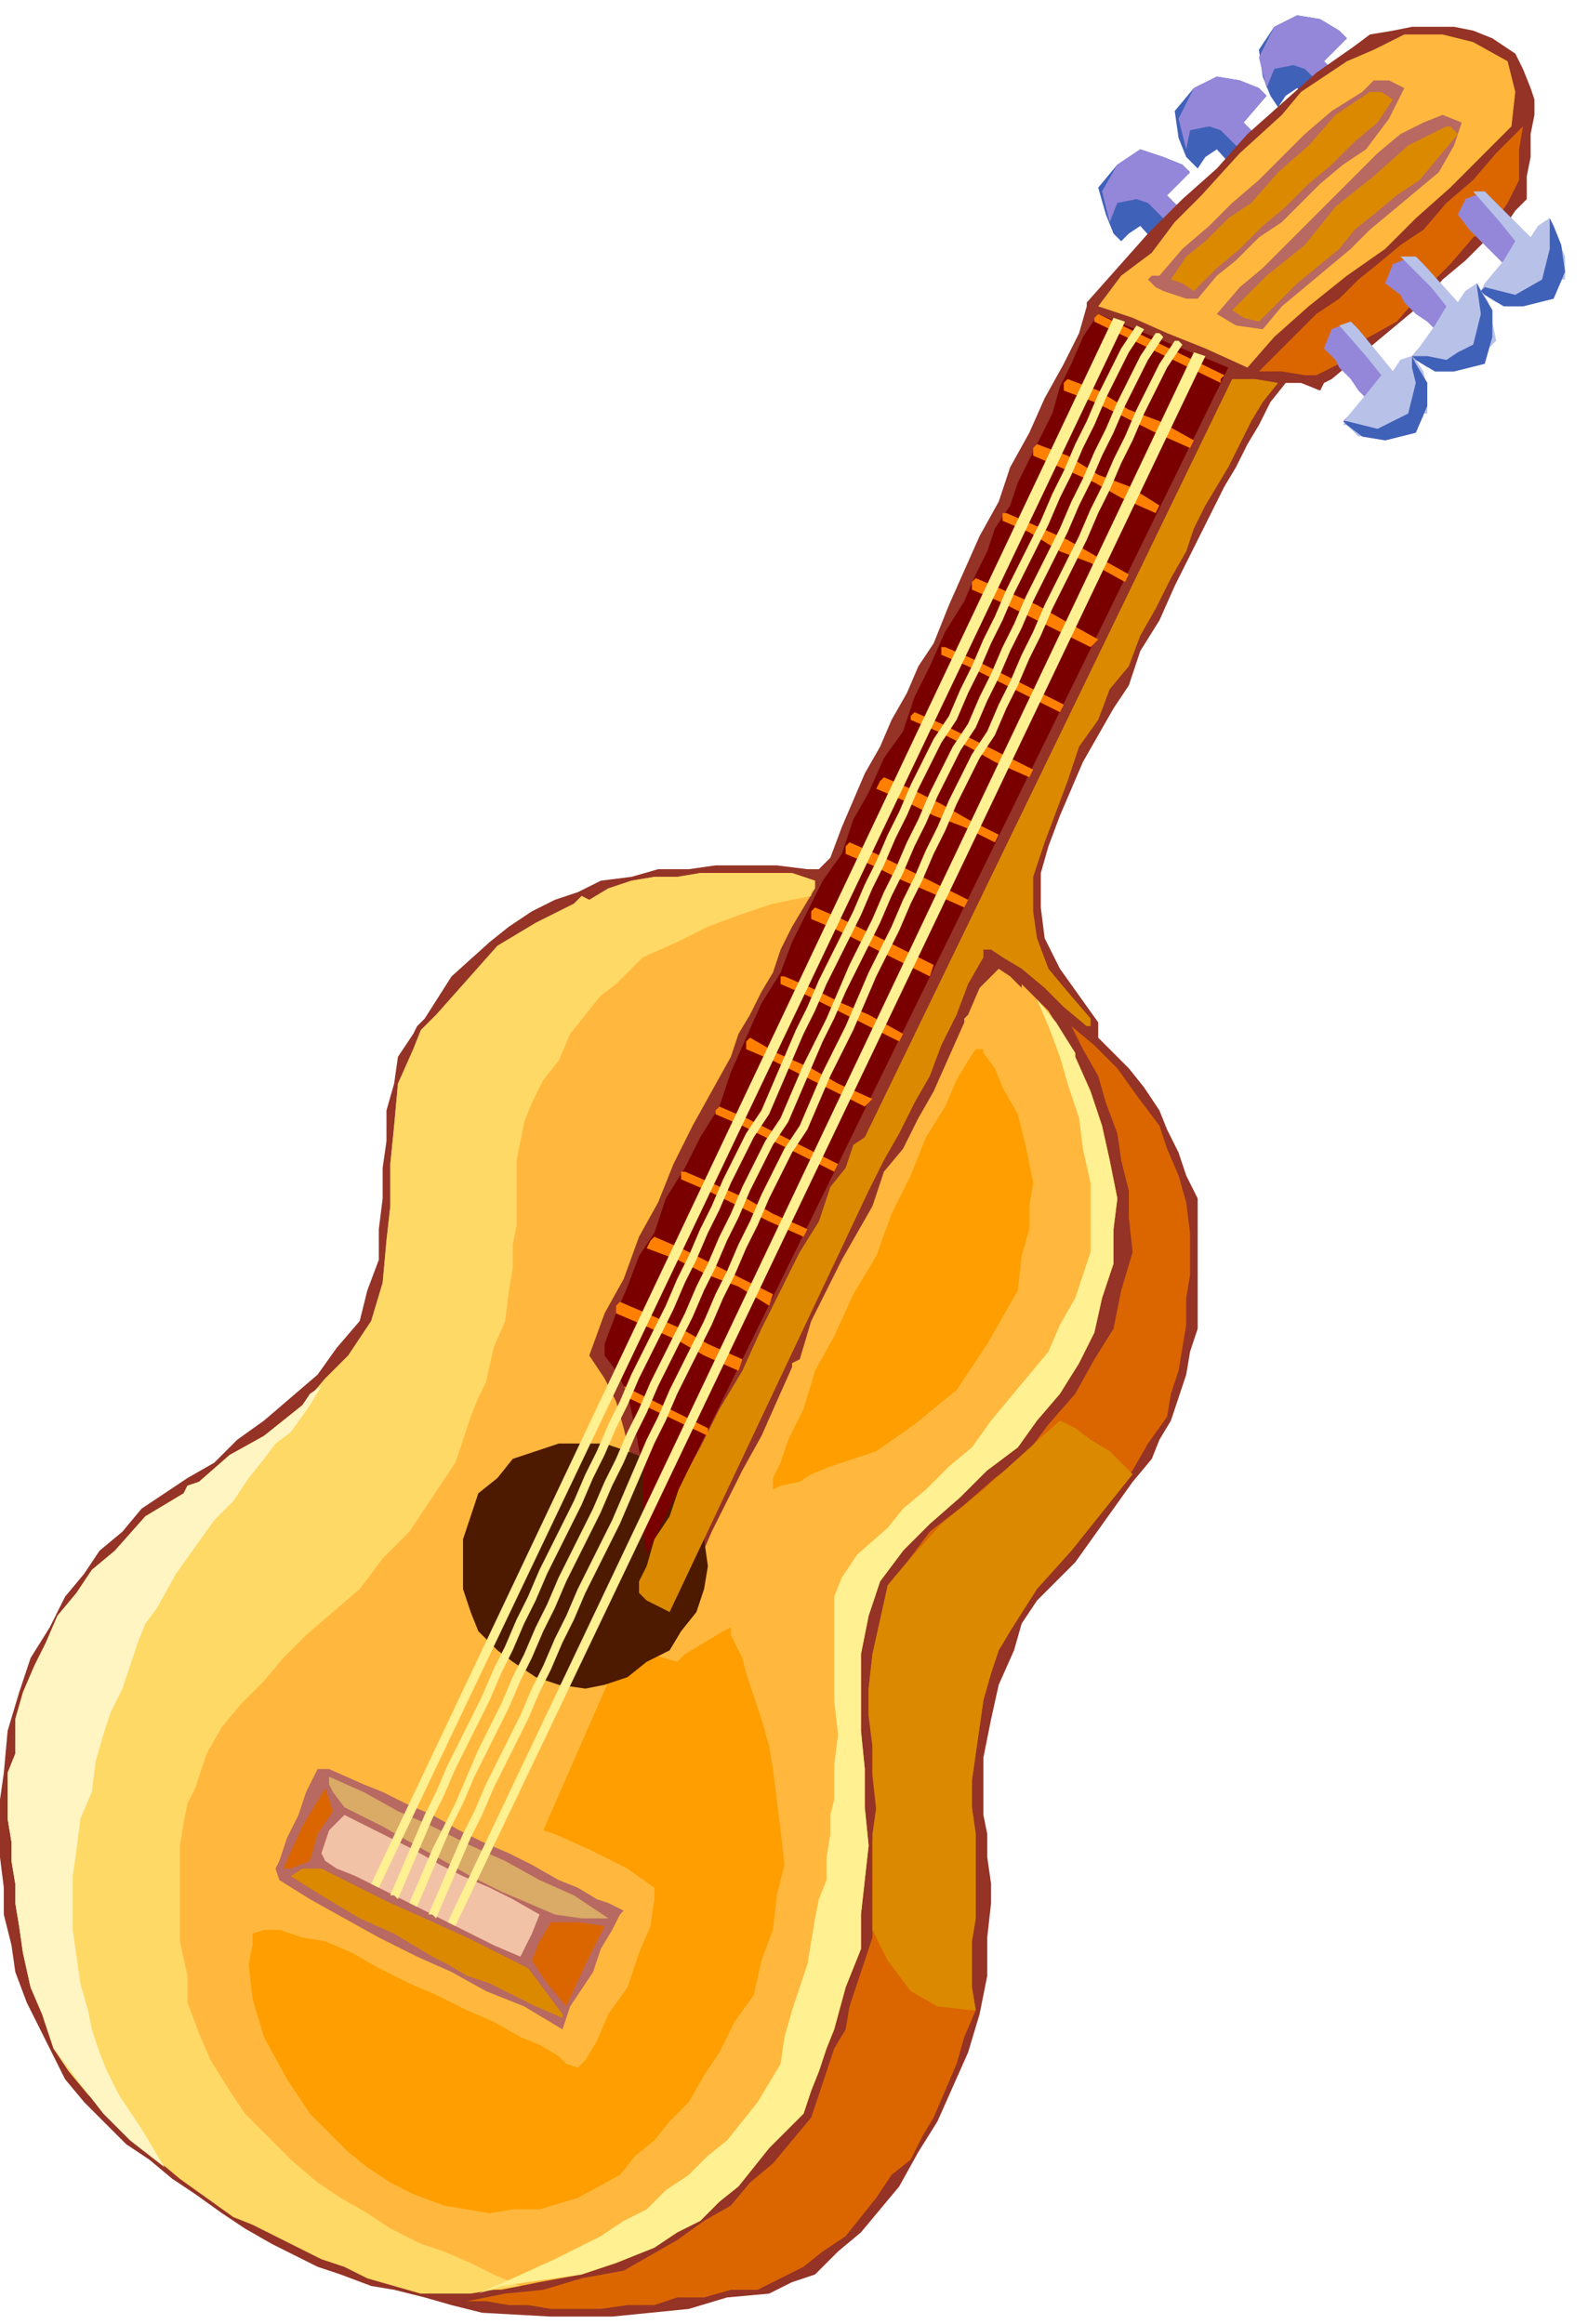 <svg xmlns="http://www.w3.org/2000/svg" width="67.01" height="98.059" fill-rule="evenodd" stroke-linecap="round" preserveAspectRatio="none" viewBox="0 0 415 607"><style>.brush1{fill:#4061b8}.pen1{stroke:none}.brush2{fill:#9487d9}.brush4{fill:#db6600}.brush5{fill:#ffb83d}.brush6{fill:#ff9e00}.brush8{fill:#b86961}.brush9{fill:#db8a00}.brush14{fill:#fff091}.brush17{fill:#b8c2e8}</style><path d="m349 34 2 1 5-2 1-5-2-2-6-7-3-3 6-6-2-2-5-3-6-1-6 3-4 6 1 7 2 5 2 3 2-3 3-2 10 11z" class="pen1 brush1"/><path d="m331 23 2-5 5-1 3 1 4 4 3 3 2 2 4-2-5-6-3-3 6-6-2-2-5-3-6-1-6 3-4 8 2 8z" class="pen1 brush2"/><path d="m327 49 2 1 6-1v-5l-2-3-5-6-3-3 6-7-2-2-5-2-6-1-6 3-5 6 1 7 2 5 3 3 2-3 3-2 9 10z" class="pen1 brush1"/><path d="m310 39 1-5 5-1 3 1 4 4 3 3 2 2 5-2-5-6-3-3 6-7-2-2-5-2-6-1-6 3-4 8 2 8z" class="pen1 brush2"/><path d="m307 69 2 1 6-1 1-6-2-2-3-3-3-3-3-3v-1l6-6-2-2-5-2-6-2-6 4-5 6 2 7 2 5 2 2 2-2 3-2 9 10z" class="pen1 brush1"/><path d="m290 58 2-5 5-1 3 1 4 4 3 4 2 2 4-2-5-7-3-3 6-6-2-2-5-2-6-2-6 4-4 7 2 8z" class="pen1 brush2"/><path d="m71 586-7-4-6-4-7-5-6-4-6-5-6-4-6-6-5-5-5-6-3-6-4-8-3-6-3-8-1-7-2-8v-7l-1-8v-15l1-7 1-11 3-10 3-9 5-8 4-8 5-6 4-6 6-5 5-6 6-4 6-4 7-4 6-6 7-5 7-6 7-6 5-7 6-7 2-8 3-8v-8l1-8v-8l1-7v-8l2-7 1-7 4-6 1-2 2-2 7-11 10-9 5-4 6-4 6-3 6-2 6-3 8-1 7-2h8l7-1h16l8 1h3l3-3 3-8 3-7 3-7 4-7 3-7 4-7 3-7 4-6 4-10 4-9 4-9 5-9 3-9 5-9 4-9 5-9 4-8 2-7v-1l8-9 8-9 9-9 9-8 8-9 9-8 9-8 10-7 4-3 6-1 5-1h11l5 1 5 2 6 4 2 4 2 5 1 3v4l-1 5v6l-1 5v6l-3 3-2 3-6 5-5 5-6 5-5 6-6 5-6 5-6 5-6 5-2 1-1 2-5-2h-4l-4 5-3 6-3 5-3 6-3 5-3 6-3 6-3 6-4 8-4 9-5 8-3 9-4 6-4 7-4 7-3 7-3 7-3 8-2 7v9l1 8 4 8 5 7 5 7v4l4 4 2 2 2 2 4 5 4 6 2 5 3 6 2 6 3 6v34l-2 6-1 6-2 6-2 6-3 5-2 5-5 6-5 7-5 7-5 7-5 5-5 5-4 6-2 7-4 9-2 9-2 10v15l1 5v6l1 7v5l-1 9v10l-2 10-3 10-4 9-4 9-5 8-5 9-5 6-5 6-6 5-6 6-6 2-6 3-11 1-10 3-10 1-10 1h-16l-18-1-8-2-7-2-8-2-6-1-8-3-6-2-6-3-6-3z" class="pen1" style="fill:#943326"/><path d="m122 601 10-2 10-1 10-3 11-2 7-4 7-4 7-5 7-4 5-6 6-5 5-6 5-6 2-6 2-6 2-6 3-5 1-6 2-6 2-6 2-6v-25l1-8-1-9v-8l-1-8v-7l1-9 2-9 2-9 5-6 6-8 9-7 8-7 8-6 6-8 7-8 5-9 5-8 2-10 3-10-1-9v-7l-2-8-1-7-3-8-2-7-4-7-3-6 6 5 6 6 5 7 6 8 2 6 3 7 2 7 1 8v11l-1 6v7l-1 6-1 6-2 6-1 6-5 7-4 7-6 7-5 7-6 6-5 7-6 7-4 8-3 5-2 6-2 7-1 7-1 7-1 7v7l1 7v22l-1 6v12l1 6-3 7-2 7-3 7-3 7-3 5-3 6-5 4-4 6-4 5-4 5-6 4-5 4-6 3-6 3h-7l-7 2h-7l-6 2h-7l-7 1h-13l-6-1h-5l-6-1h-5z" class="pen1 brush4"/><path d="m61 579-7-5-7-5-6-5-6-5-6-6-6-6-5-6-4-6-3-9-3-7-2-9-1-7-1-6v-5l-1-6v-5l-1-6v-12l2-5v-9l2-7 3-7 3-6 3-7 5-6 4-6 6-5 8-9 10-6 1-2 3-1 8-7 9-5 5-4 5-4 6-7 6-6 6-9 3-10 1-11 1-9v-11l1-10 1-11 4-9 2-5 4-4 8-9 8-9 10-6 10-5 2-2 2 1 5-3 6-2 6-1h6l6-1h24l6 2v2l-3 5-3 5-3 6-2 6-3 5-3 6-3 5-2 6-5 9-5 9-5 10-4 10-5 9-4 11-5 9-4 11 4 6 3 6 2 7 2 8v7l1 8v7l1 9-3 6 4 1 4 2 1 2 3 1v-2l1-1 3-7 3-7 3-7 3-6 5-10 5-9 4-9 4-9v-1l2-1 3-10 4-8 2-4 2-4 4-7 4-7 3-9 5-6 4-8 4-7 4-9 4-9v-1l1-1 3-7 5-5 3 2 3 3v-1l3 3 4 4 3 5 4 6v1l4 9 3 9 2 9 2 10-1 8v9l-3 9-2 9-4 8-5 8-6 7-5 7-8 6-8 7-8 7-6 7-6 8-3 9-2 10v20l1 10v10l1 10-1 9-1 9v9l-4 10-3 11-2 5-2 6-2 5-2 6-9 9-8 10-5 4-5 5-6 3-6 4-10 4-9 3-11 2-10 2h-11l-10 1-7-2-7-2-6-3-6-2-6-3-6-3-6-3-5-2z" class="pen1 brush5"/><path d="M191 425v2l3 6 1 4 2 6 2 6 2 7 1 6 1 8 1 8 1 9-2 8-1 9-3 8-2 9-5 7-4 8-4 6-4 7-5 5-4 5-5 4-4 5-11 6-10 3h-7l-6 1-6-1-6-1-8-3-6-3-6-4-5-4-10-10-6-9-6-11-3-10-1-9 1-5v-3l3-1h4l6 2 6 1 7 3 7 4 8 4 7 3 8 4 7 3 7 4 5 2 5 3 2 2 3 1 2-2 3-5 3-7 5-7 3-9 3-7 1-7v-3l-7-5-10-5-9-4-3-1 21-48 14 4 2-2 5-3 5-3 2-1z" class="pen1 brush6"/><path d="M153 377h5l6 2 5 2 6 5 3 4 4 6 2 6 1 7-1 6-2 6-4 5-3 5-6 3-5 4-6 2-5 1-7-1-6-2-6-4-4-3-5-5-2-5-2-6v-13l2-6 2-6 5-4 4-5 6-2 6-2h7z" class="pen1" style="fill:#4d1a00"/><path d="m147 530-10-6-10-4-9-5-9-4-10-5-9-5-9-5-8-5-1-3 1-2 2-6 3-6 2-6 3-6h3l9 4 5 2 6 3 7 3 7 4 6 3 7 3 6 3 7 4 5 2 5 3 3 1 4 2-1 1-2 4-3 5-2 6-6 9-2 6z" class="pen1 brush8"/><path d="m122 516-5-3-4-2-10-6-9-4-10-6-8-5 3-2h5l8 4 10 5 9 4 11 5 16 8 9 12v1l-7-3-6-3-6-3-6-2z" class="pen1 brush9"/><path d="m139 512 2-5 3-5h7l7 1-5 10-5 11-5-6-4-6z" class="pen1 brush4"/><path d="m88 488-3-2-1-2 2-6 4-4 6 3 6 3 6 3 7 4 6 3 7 3 6 3 7 4-2 5-3 6-7-3-6-3-6-3-6-3-6-3-6-3-6-3-5-2z" class="pen1" style="fill:#f2c2a6"/><path d="m74 488 5-11 6-10 1 3 1 3-4 6-2 7-5 2h-2z" class="pen1 brush4"/><path d="m90 472-3-4-1-2v-2l9 4 9 5 9 4 10 5 9 4 9 5 9 4 9 6h-7l-7-1-7-3-7-3-8-4-7-4-9-5-7-4-6-3-4-2z" class="pen1" style="fill:#d9ab66"/><path d="M167 416v-3l2-4 2-7 4-6 3-9 5-9 5-10 6-10 5-11 5-10 5-10 5-8 3-9 4-5 2-6 3-2 96-198h6l6 1-4 5-3 5-3 6-3 6-3 5-3 5-3 6-2 6-4 7-4 8-4 7-3 8-5 6-3 8-5 7-3 9-3 8-3 8-3 9v9l1 7 3 8 5 6 6 7v2h-1l-6-5-5-5-6-5-5-3-3-2h-2v2l-4 7-3 8-4 8-3 8-4 7-4 8-4 7-4 8-52 110-6-3-2-2z" class="pen1 brush9"/><path d="m164 364-3-6-3-4v-3l3-8 3-7 3-8 4-6 3-9 5-8 4-8 5-8 3-9 4-9 4-9 5-8 3-8 4-8 4-8 5-7 3-9 4-7 4-9 5-7 3-9 4-8 4-9 5-8 3-7 3-6 2-6 4-6 2-6 3-6 3-6 3-6 2-7 3-6 3-7 4-6 34 14-152 310-1-6v-16l-2-11-2-9z" class="pen1" style="fill:#7a0000"/><path d="m287 82 33 16-1 1v1l-33-16v-1l1-1zm-8 17 8 3 8 5 8 3 9 5-1 2-9-4-8-4-8-4-8-3v-2l1-1zm-8 17 8 3 8 5 8 3 8 5-1 2-9-4-7-4-9-4-7-3v-2l1-1zm-8 18 7 3 9 4 7 4 9 5-1 2-9-5-8-3-8-5-7-3v-2h1zm-8 17 7 3 9 4 7 4 9 5-2 2-8-4-8-4-8-4-7-3v-2l1-1zm-8 18 7 3 8 4 8 4 8 4-1 2-8-4-8-4-8-4-7-3v-2h1zm-8 17 7 3 8 4 8 4 8 4-1 2-9-4-7-4-8-4-7-3v-1l1-1zm-8 17 7 3 8 4 7 4 8 4-1 2-8-4-8-3-8-4-7-3 1-2 1-1zm-9 17 7 3 8 4 8 4 8 4-1 2-9-4-7-3-8-4-7-3v-2l1-1zm-9 17 7 3 8 4 8 4 8 4-1 3-8-4-8-4-8-4-7-3v-2l1-1zm-8 18 7 3 8 4 7 3 9 5-1 2-8-4-8-4-8-4-7-3v-2h1zm-9 16 7 4 9 4 7 4 9 4-2 2-8-4-8-4-8-4-7-3v-2l1-1zm-8 18 7 3 8 4 8 4 8 4-1 2-8-4-8-4-8-4-7-3v-1l1-1zm-9 17 7 3 9 4 7 4 9 4-1 2-9-4-8-4-8-4-7-3v-2h1zm-8 17 7 3 8 4 8 4 8 4-1 3-8-5-8-3-8-4-8-3 1-2 1-1zm-9 17 7 3 9 4 7 4 9 4-1 3-9-4-7-4-9-4-7-3v-2l1-1zm1 22 22 11v2l-21-10v-1l-1-2z" class="pen1" style="fill:#ff8000"/><path d="m329 97 5-5 5-5 5-5 6-4 5-5 5-4 6-5 6-4 6-7 7-6 6-7 7-7-1 6v8l-3 6-4 6-5 3-6 7-7 7-7 8-9 5-6 6-6 3h-3l-6-1h-6z" class="pen1 brush4"/><path d="m287 80 6-8 8-6 6-8 7-7 10-11 11-10 5-6 6-4 6-4 7-3 8-4h10l8 2 9 5 2 8-1 9-8 8-8 8-9 8-8 8-10 7-10 8-9 8-7 8-11-5-10-4-9-4-9-3z" class="pen1 brush5"/><path d="m318 82 6-7 6-5 10-10 10-10 5-5 5-5 6-5 6-3 5-2 5 2-2 6-4 7-6 5-6 5-6 5-5 5-6 5-6 5-6 5-5 6-7-1-5-3z" class="pen1 brush8"/><path d="m322 81 9-9 10-8 8-10 10-8 9-8 10-5h1l2 2-5 6-5 6-6 4-6 5-5 4-4 5-11 9-10 10-4-1-3-2z" class="pen1 brush9"/><path d="m302 75-1-1-1-1 1-1h2l6-7 7-6 6-6 7-6 6-6 6-6 7-6 8-5 3-3h4l2 1 2 1-4 8-6 8-6 4-6 5-5 5-5 5-6 4-6 6-5 4-5 6h-3l-3-1-3-1-2-1z" class="pen1 brush8"/><path d="m306 73 4-6 5-4 6-6 6-4 7-8 8-7 7-8 9-6h3l3 2-4 6-6 5-6 6-6 5-6 6-6 5-6 6-6 5-6 6-3-2-3-1z" class="pen1 brush9"/><path d="m291 83 3 1L99 493l-2-1L291 83zm6 2 2 1-4 6-3 6-3 6-3 7-3 6-3 7-3 6-3 7-3 6-3 6-3 6-3 7-3 6-3 7-3 6-3 7-4 6-3 6-3 6-3 7-3 6-3 7-3 6-3 7-3 6-3 6-3 6-3 7-3 6-3 7-3 7-3 7-4 6-3 6-3 6-3 7-3 6-3 7-3 6-3 7-3 6-3 6-3 6-3 7-3 6-3 7-3 6-3 7-3 6-3 6-3 6-3 7-3 6-3 7-3 6-3 7-3 6-3 6-3 6-3 7-3 6-3 7-3 7-3 7-1-1h-1l3-7 3-7 3-7 3-6 3-7 3-6 3-6 3-6 3-7 3-6 3-7 3-6 3-7 3-6 3-6 3-6 3-7 3-6 3-7 3-6 3-7 3-6 3-6 3-6 3-7 3-6 3-7 3-6 3-7 3-6 3-6 4-6 3-7 3-7 3-7 3-6 3-7 3-6 3-6 3-6 3-7 3-6 3-7 3-6 3-7 3-6 3-6 4-6 3-7 3-6 3-7 3-6 3-7 3-6 3-6 3-6 3-7 3-6 3-7 3-6 3-7 3-6 3-6 4-6zm5 2h1l1 1-4 6-3 6-3 6-3 7-3 6-3 7-3 6-3 7-3 6-3 6-3 6-3 7-3 6-3 7-3 6-3 7-4 6-3 6-3 6-3 7-3 6-3 7-3 6-3 7-3 6-3 6-3 6-3 7-3 6-3 7-3 7-3 7-4 6-3 6-3 6-3 7-3 6-3 7-3 6-3 7-3 6-3 6-3 6-3 7-3 6-3 7-3 6-3 7-3 6-3 6-3 6-3 7-3 6-3 7-3 6-3 7-3 6-3 6-3 6-3 7-3 6-3 7-3 7-3 7-2-1 3-7 3-7 3-6 3-6 3-7 3-7 3-6 3-6 3-7 3-6 3-7 3-6 3-7 3-6 3-6 3-6 3-7 3-6 3-7 3-6 3-7 3-6 3-6 3-6 3-7 3-6 3-7 3-6 3-7 3-6 3-6 4-6 3-7 3-7 3-6 3-6 3-7 3-7 3-6 3-6 3-7 3-6 3-7 3-6 3-7 3-6 3-6 4-6 3-7 3-6 3-7 3-6 3-7 3-6 3-6 3-6 3-7 3-6 3-7 3-6 3-7 3-6 3-6 4-6zm5 2h1l1 1-4 6-3 6-3 6-3 7-3 6-3 7-3 6-3 7-3 6-3 6-3 6-3 7-3 6-3 7-3 6-3 7-4 6-3 6-3 6-3 7-3 6-3 7-3 6-3 7-3 6-3 6-3 7-3 7-3 6-3 6-3 7-3 7-4 6-3 6-3 6-3 7-3 6-3 7-3 6-3 7-3 6-3 6-3 6-3 7-3 6-3 7-3 7-3 7-3 6-3 6-3 6-3 7-3 6-3 7-3 6-3 7-3 6-3 6-3 6-3 7-3 6-3 7-3 7-3 7-1-1h-1l3-7 3-7 3-7 3-6 3-7 3-6 3-6 3-6 3-7 3-6 3-7 3-6 3-7 3-6 3-6 3-6 3-7 3-7 3-7 3-6 3-7 3-6 3-6 3-6 3-7 3-6 3-7 3-6 3-7 3-6 3-6 4-6 3-7 3-7 3-6 3-6 3-7 3-7 3-6 3-6 3-7 3-6 3-7 3-6 3-7 3-6 3-6 4-6 3-7 3-6 3-7 3-6 3-7 3-6 3-6 3-6 3-7 3-6 3-7 3-6 3-7 3-6 3-6 4-6zm5 3 3 1-196 410-2-1L312 92z" class="pen1 brush14"/><path d="m136 597-7-3-6-3-7-3-6-2-8-4-6-4-7-4-6-4-7-6-6-6-6-6-4-6-5-8-3-7-3-8v-7l-2-9v-25l1-6 1-5 2-4 3-9 4-7 5-6 6-6 5-6 6-6 7-6 7-6 6-8 7-7 6-9 6-9 2-6 2-6 2-5 2-4 2-9 3-7 1-8 1-6v-6l1-5v-17l1-5 1-5 2-5 3-6 4-5 3-7 4-5 4-5 4-3 7-7 9-4 8-4 8-3 9-3 10-2v-1l1-1v-2l-6-2h-24l-6 1h-6l-6 1-6 2-5 3-2-1-2 2-10 5-10 6-8 9-8 9-4 4-2 5-4 9-1 11-1 10v11l-1 9-1 11-3 10-6 9-6 6-6 7-5 4-5 4-9 5-8 7-3 1-1 2-10 6-8 9-6 5-4 6-5 6-3 7-3 6-3 7-2 7v9l-2 5v12l1 6v5l1 6v5l1 6 1 7 2 9 3 7 3 9 4 6 5 6 6 6 6 6 6 5 6 5 7 5 7 5 5 2 6 3 6 3 6 3 6 2 6 3 7 2 7 2h13l6-1 7-1z" class="pen1" style="fill:#ffd966"/><path d="m43 566-6-10-6-9-3-6-2-5-2-6-1-5-2-7-1-7-1-7v-14l1-7 1-8 3-7 1-8 2-7 2-6 3-6 2-6 2-6 2-5 3-4 5-9 5-7 5-7 5-5 4-6 4-5 3-4 4-3 5-7 3-5-3 2-2 3-5 4-5 4-9 5-8 7-3 1-1 2-10 6-8 9-6 5-4 6-5 6-3 7-3 6-3 7-2 7v9l-2 5v12l1 6v5l1 6v5l1 6 1 7 2 9 3 7 3 9 6 8 7 9 7 7 9 7z" class="pen1" style="fill:#fff5c2"/><path d="m125 599 9-4 11-5 6-3 6-3 6-4 6-3 5-5 6-4 5-5 5-4 8-10 6-10 1-7 2-7 2-6 2-6 1-6 1-6 1-5 2-5v-6l1-6v-5l1-4v-9l1-8-1-9v-27l2-5 4-6 8-7 4-5 6-5 6-6 6-5 5-7 5-6 5-6 5-6 3-7 4-7 2-6 2-6v-18l-2-9-1-8-3-9-2-7-3-8-3-7 5 6 5 8v1l4 9 3 9 2 9 2 10-1 8v9l-3 9-2 9-4 8-5 8-6 7-5 7-8 6-7 7-8 7-7 7-6 8-3 9-2 10v20l1 10v10l1 10-1 9-1 9v9l-4 10-3 11-2 5-2 6-2 5-2 6-9 9-8 10-5 4-5 5-6 3-6 4-10 4-9 3-7 1-7 1-7 1-6 2z" class="pen1 brush14"/><path d="M257 274h-2l-2 3-3 5-3 7-5 8-4 10-5 10-4 11-6 10-5 11-5 9-3 10-4 8-2 6-2 4v3l2-1 5-1 3-2 5-2 6-2 6-2 10-7 11-9 4-6 4-6 4-7 4-7 1-9 2-7v-6l1-6-2-10-2-8-4-7-2-5-3-4v-1z" class="pen1 brush6"/><path d="m285 376-4-3-4-2-10 9-10 9-11 9-9 10-5 6-2 9-2 9-1 9v7l1 8v7l1 9-1 7v25l4 8 6 8 7 4 9 1h1l-1-6v-12l1-6v-22l-1-7v-7l1-7 1-7 1-7 2-7 2-6 3-5 7-11 9-10 8-10 8-10-6-6-5-3z" class="pen1 brush9"/><path d="m355 86-2-2-5 2-2 5 3 3 1 2 3 3 2 3 2 2-6 6 1 1 4 3 6 1 8-2 3-7v-6l-3-5-1-2-3 1-2 3-9-11z" class="pen1 brush2"/><path d="m350 85 7 8 4 5-4 5-5 6-1 2h1l3 3 7-1 10-4v-1h1v-6l-1-5-2-3-1-1-3 1-2 3-9-11-2-2-3 1z" class="pen1 brush17"/><path d="M369 93v3l1 4-1 4-1 4-8 4-8-2h-1l1 1 4 3 6 1 8-2 3-7v-6l-3-5-1-2z" class="pen1 brush1"/><path d="m372 69-3-2-5 2-2 5 4 3 1 2 3 3 3 2 2 2-6 7 1 1 5 3h5l8-2 2-7v-7l-3-5-1-2-3 2-2 3-9-10z" class="pen1 brush2"/><path d="m366 67 8 8 4 5-3 5-5 7-1 1 1 1 3 2 7-1 9-4 1-1 1-1-2-10-3-5-3 2-2 3-9-10-2-2h-4z" class="pen1 brush17"/><path d="m386 75 1 7-2 8-4 2-3 2-5-1h-4l1 1 5 3h5l8-2 2-7v-7l-3-5-1-2v1z" class="pen1 brush1"/><path d="m390 52-2-2-5 2-2 4 3 4 5 5 4 4-6 7 1 1 5 3h5l8-2 3-7-1-7-2-5-1-2-3 2-2 3-10-10z" class="pen1 brush2"/><path d="m385 50 7 8 4 5-3 5-5 6-1 2 1 1 3 2 7-1 9-4 1-1h1v-6l-2-5-2-4v-1l-3 2-2 3-10-10-2-2h-3z" class="pen1 brush17"/><path d="M405 58v7l-2 8-7 4-8-2-1 1 1 1 5 3h5l8-2 3-7-1-7-2-5-1-2v1z" class="pen1 brush1"/></svg>
